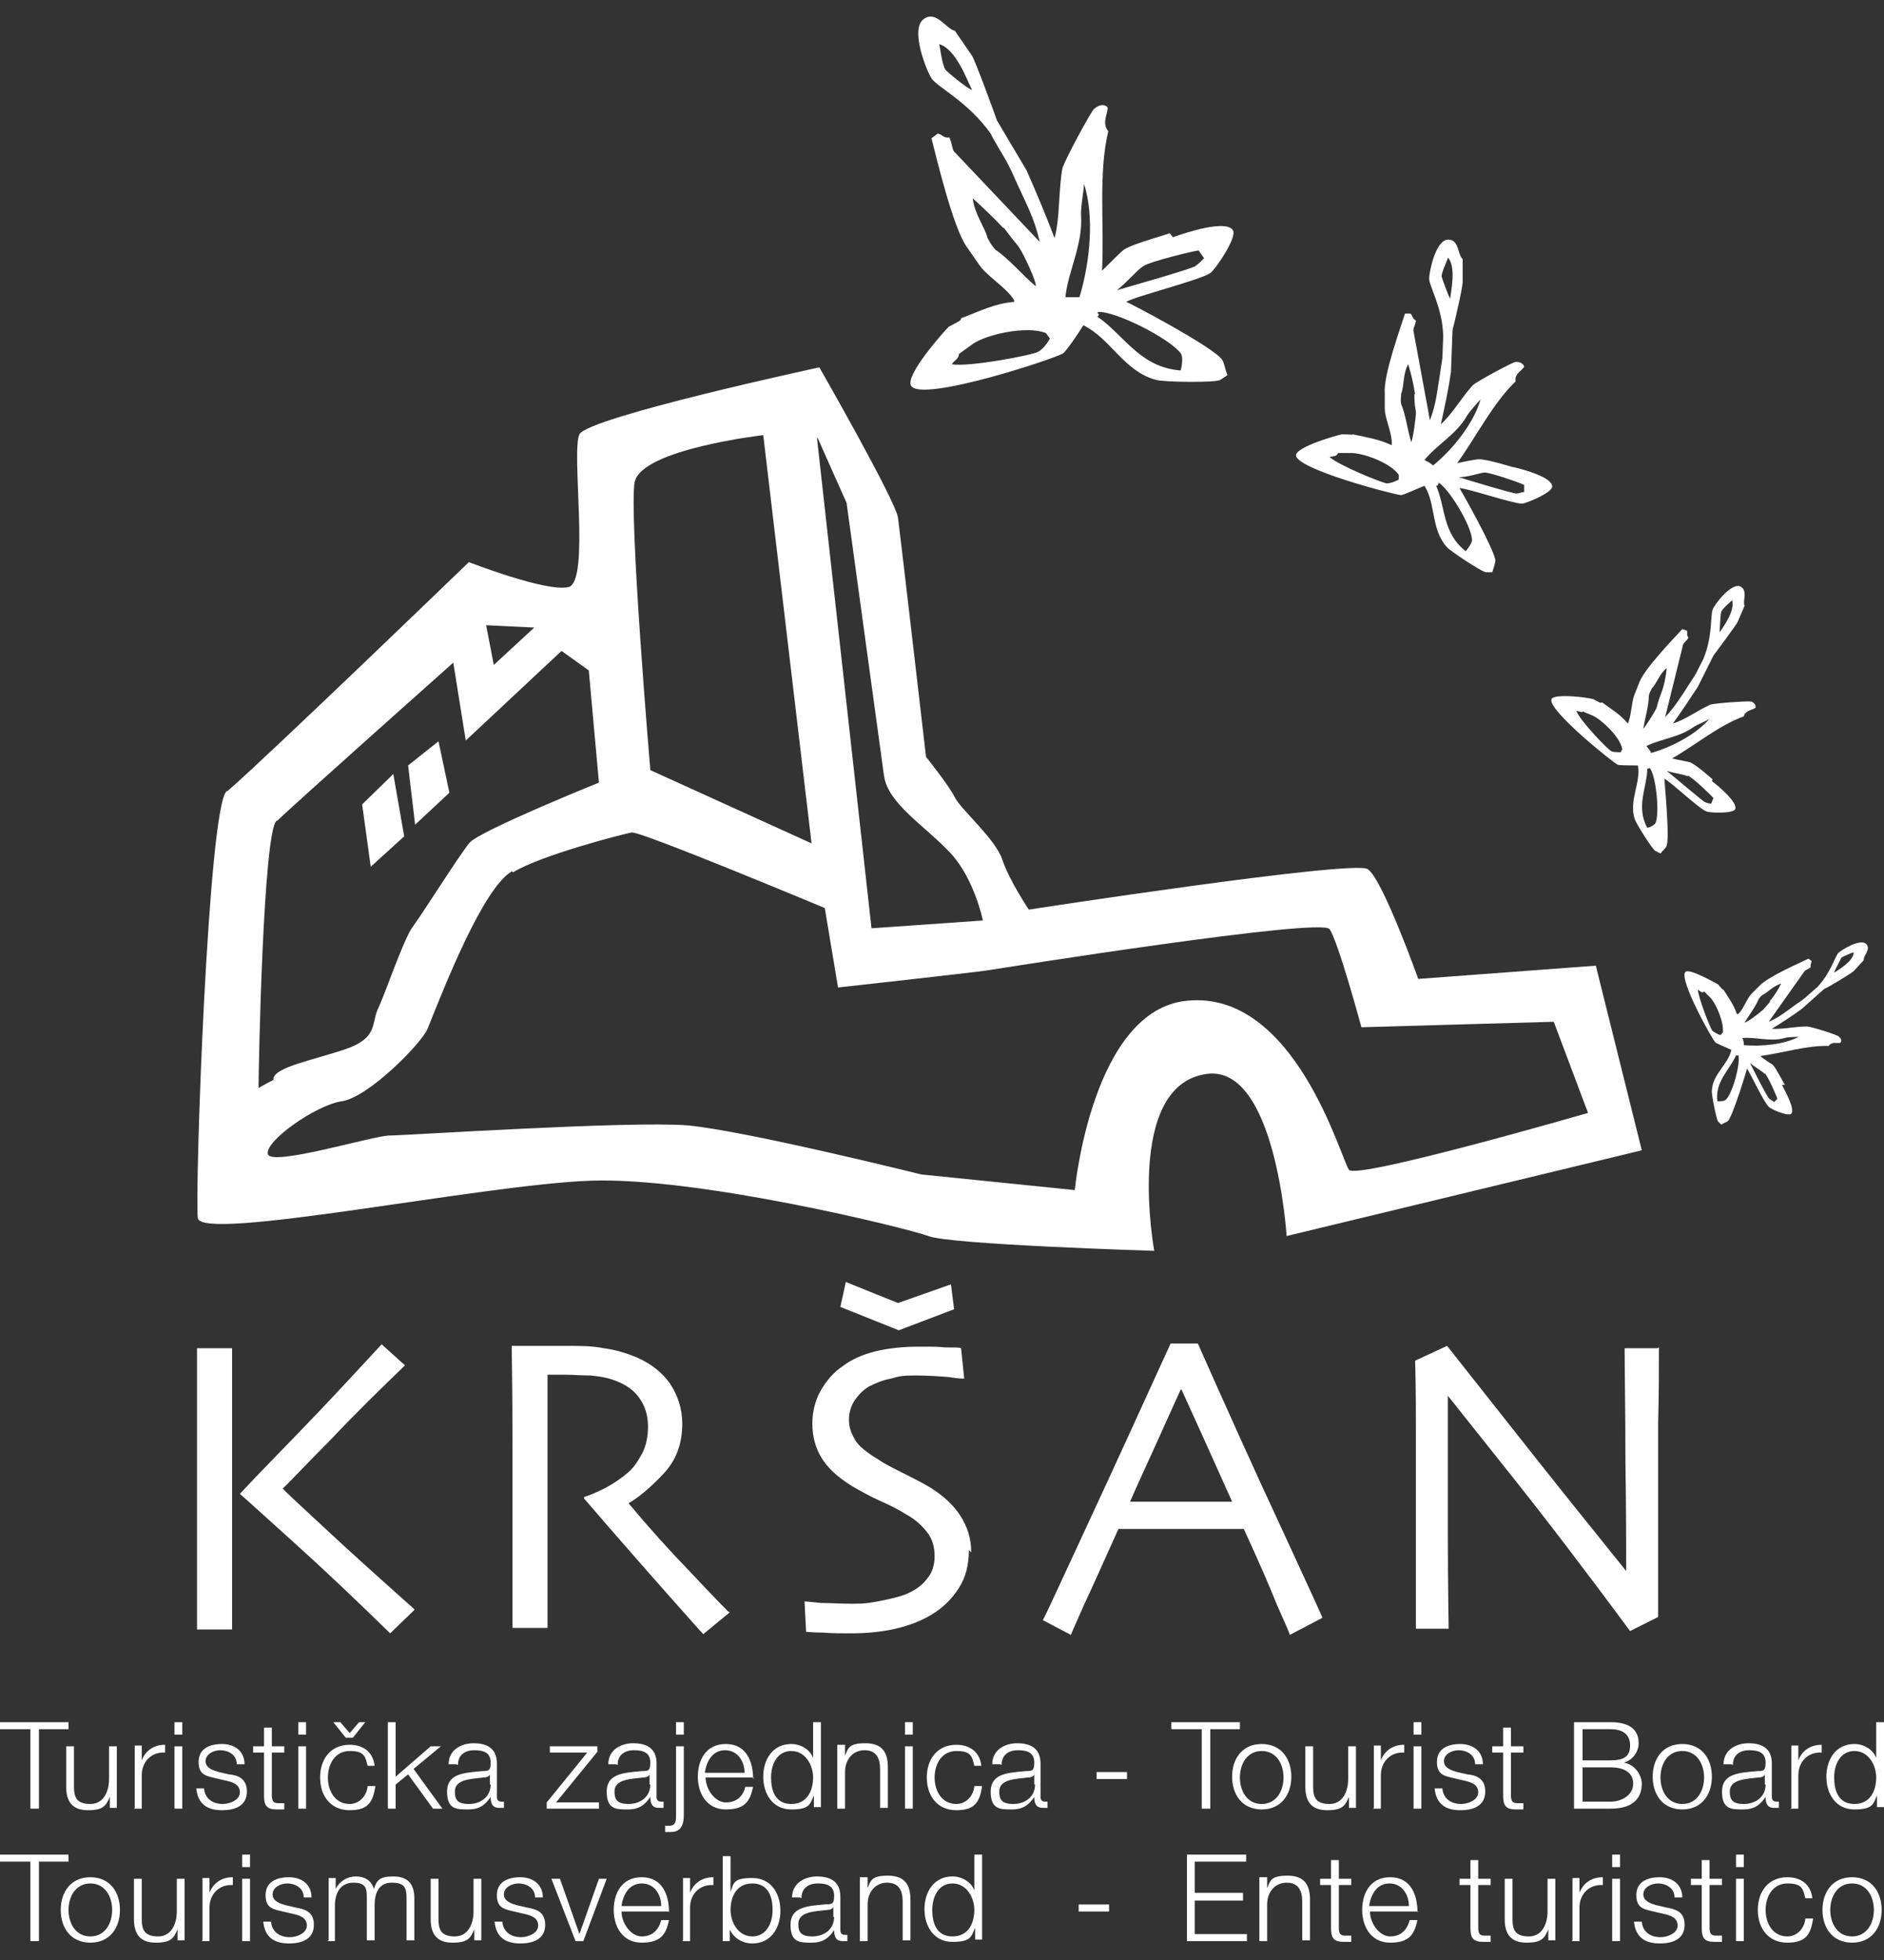 <svg width="75" height="78" viewBox="0 0 75 78" fill="none" xmlns="http://www.w3.org/2000/svg">
<rect x="0" y="0" width="75" height="78" fill="#333333" stroke="none"/>
<path fill-rule="evenodd" clip-rule="evenodd" d="M16.494 64.071L15.533 65.001C14.2 63.699 12.929 62.49 11.689 61.374C10.448 60.257 9.735 59.606 9.549 59.451C9.89 59.079 10.635 58.304 11.782 57.126C12.929 55.948 14.045 54.739 15.192 53.498L16.122 54.336C15.161 55.266 14.169 56.227 13.177 57.281C12.154 58.304 11.534 58.986 11.255 59.234C11.379 59.389 11.937 59.885 12.898 60.785C13.859 61.684 15.068 62.769 16.494 64.04M9.239 64.846H7.844C7.844 64.505 7.844 63.761 7.844 62.645C7.844 61.498 7.844 60.133 7.844 58.521C7.844 56.909 7.844 57.126 7.844 56.258C7.844 55.39 7.844 54.522 7.844 53.653H9.239C9.239 54.522 9.239 55.483 9.239 56.537C9.239 57.622 9.239 58.552 9.239 59.327C9.239 60.94 9.239 62.18 9.239 63.048C9.239 63.916 9.239 64.536 9.239 64.846Z" fill="white"/>
<path d="M29.051 64.164L27.997 65.032C27.873 64.908 27.439 64.412 26.695 63.575C25.951 62.738 24.804 61.436 23.253 59.637V59.575C23.47 59.513 23.75 59.389 24.122 59.203C24.463 59.017 24.773 58.8 25.021 58.583C25.238 58.397 25.393 58.149 25.548 57.87C25.703 57.591 25.796 57.219 25.796 56.754C25.796 56.32 25.672 55.948 25.455 55.638C25.238 55.328 24.928 55.111 24.525 54.956C24.215 54.832 23.873 54.77 23.501 54.739C23.129 54.739 22.819 54.708 22.509 54.708C22.323 54.708 22.168 54.708 22.044 54.708H21.796C21.796 55.762 21.796 56.692 21.796 57.498V59.203C21.796 59.978 21.796 61.002 21.796 62.304C21.796 63.606 21.796 64.443 21.796 64.784H20.401C20.401 64.443 20.401 63.792 20.401 62.831C20.401 61.87 20.401 60.66 20.401 59.234V57.684C20.401 56.94 20.401 55.545 20.37 53.56C20.432 53.56 20.711 53.56 21.207 53.56C21.703 53.56 22.168 53.56 22.602 53.56C23.098 53.56 23.564 53.56 24.029 53.653C24.494 53.715 24.928 53.84 25.362 54.026C25.92 54.273 26.354 54.615 26.664 55.049C26.974 55.514 27.16 56.041 27.16 56.661C27.16 57.467 26.912 58.118 26.416 58.645C25.92 59.172 25.455 59.575 25.021 59.823C25.796 60.754 26.633 61.684 27.532 62.614C28.431 63.575 28.927 64.071 28.989 64.133" fill="white"/>
<path d="M38.57 61.684C38.57 62.273 38.446 62.769 38.167 63.203C37.888 63.637 37.547 63.978 37.081 64.257C36.678 64.505 36.182 64.691 35.655 64.815C35.128 64.939 34.508 65.001 33.857 65.001C33.485 65.001 33.144 65.001 32.741 64.97C32.369 64.97 32.152 64.939 32.09 64.939L32.028 63.73C32.121 63.73 32.338 63.761 32.679 63.792C33.051 63.792 33.454 63.823 33.95 63.823C34.446 63.823 34.632 63.792 35.097 63.699C35.562 63.606 35.934 63.513 36.182 63.389C36.523 63.234 36.771 63.017 36.926 62.8C37.112 62.583 37.206 62.273 37.206 61.932C37.206 61.56 37.112 61.25 36.926 61.002C36.74 60.754 36.461 60.474 36.058 60.257C35.81 60.102 35.469 59.916 35.035 59.73C34.632 59.544 34.229 59.327 33.919 59.141C33.361 58.8 32.958 58.428 32.71 58.025C32.462 57.622 32.338 57.157 32.338 56.661C32.338 56.165 32.462 55.7 32.679 55.328C32.896 54.956 33.175 54.615 33.547 54.367C33.919 54.087 34.353 53.901 34.849 53.778C35.376 53.653 35.934 53.591 36.585 53.591C37.236 53.591 37.267 53.591 37.639 53.622C38.012 53.622 38.198 53.622 38.26 53.653L38.384 54.863C38.322 54.863 38.136 54.863 37.764 54.801C37.392 54.77 36.957 54.739 36.43 54.739C35.903 54.739 35.779 54.77 35.469 54.863C35.128 54.925 34.849 55.049 34.601 55.173C34.384 55.297 34.198 55.483 34.043 55.7C33.888 55.917 33.795 56.196 33.795 56.506C33.795 56.816 33.888 57.033 34.043 57.312C34.198 57.56 34.508 57.808 34.973 58.087C35.19 58.242 35.5 58.397 35.872 58.583C36.244 58.769 36.616 58.955 36.988 59.172C37.547 59.513 37.95 59.885 38.229 60.319C38.508 60.754 38.663 61.218 38.663 61.777" fill="white"/>
<path fill-rule="evenodd" clip-rule="evenodd" d="M49.049 59.761C48.739 59.079 48.429 58.366 48.088 57.622C47.747 56.878 47.406 56.103 47.034 55.297H47.003C46.724 55.917 46.383 56.661 45.98 57.56C45.577 58.459 45.236 59.172 44.988 59.761H49.049ZM52.646 64.381L51.343 65.063C51.343 65.001 51.157 64.598 50.816 63.823C50.506 63.048 50.072 62.056 49.514 60.846H44.523C43.933 62.149 43.499 63.141 43.158 63.854C42.848 64.567 42.662 64.97 42.631 65.063L41.515 64.474C41.67 64.195 42.259 62.893 43.313 60.63C44.367 58.366 45.453 55.979 46.6 53.467H47.685C48.801 55.979 49.886 58.397 50.971 60.722C52.057 63.079 52.615 64.288 52.646 64.381Z" fill="white"/>
<path d="M66.04 53.622C66.04 54.491 66.04 55.514 66.009 56.63C66.009 57.746 66.009 58.583 66.009 59.079C66.009 60.66 66.009 61.932 66.009 62.862C66.009 63.792 66.009 64.288 66.009 64.35L64.892 64.908C63.218 62.645 61.637 60.567 60.18 58.738C58.723 56.909 57.886 55.855 57.638 55.545C57.638 57.033 57.638 58.893 57.638 61.063C57.638 63.234 57.669 64.505 57.669 64.815H56.366C56.366 64.691 56.366 64.195 56.366 63.327C56.366 62.459 56.366 61.281 56.366 59.761C56.366 58.242 56.366 58.335 56.366 57.343C56.366 56.32 56.366 55.266 56.335 54.15L57.606 53.56C57.7 53.684 58.568 54.77 60.18 56.816C61.792 58.862 63.311 60.754 64.737 62.521C64.737 61.653 64.737 60.195 64.707 58.18C64.707 56.134 64.675 54.646 64.675 53.653H65.978" fill="white"/>
<path d="M33.454 52.01L35.779 52.94L37.981 52.103L37.857 51.111L35.748 51.855L33.671 51.018L33.454 52.01Z" fill="white"/>
<path d="M0 74.085H1.209V77.248H1.55V74.085H2.728V73.806H0V74.085Z" fill="white"/>
<path fill-rule="evenodd" clip-rule="evenodd" d="M3.597 74.954C4.186 74.954 4.465 75.481 4.465 76.008C4.465 76.535 4.186 77.062 3.597 77.062C3.007 77.062 2.728 76.535 2.728 76.008C2.728 75.481 3.007 74.954 3.597 74.954ZM3.597 74.706C2.821 74.706 2.418 75.295 2.418 76.008C2.418 76.721 2.821 77.31 3.597 77.31C4.372 77.31 4.775 76.721 4.775 76.008C4.775 75.295 4.372 74.706 3.597 74.706Z" fill="white"/>
<path d="M7.348 74.768H7.038V76.07C7.038 76.566 6.821 77.062 6.294 77.062C5.767 77.062 5.643 76.814 5.643 76.38V74.768H5.333V76.38C5.333 76.969 5.581 77.31 6.201 77.31C6.821 77.31 6.914 77.124 7.069 76.783V77.217H7.348V74.737" fill="white"/>
<path d="M8.03 77.248H8.34V75.915C8.34 75.388 8.712 74.985 9.27 75.016V74.706C8.836 74.706 8.495 74.923 8.34 75.326V74.737H8.061V77.217" fill="white"/>
<path fill-rule="evenodd" clip-rule="evenodd" d="M9.642 74.302H9.952V73.806H9.642V74.302ZM9.642 77.248H9.952V74.767H9.642V77.248Z" fill="white"/>
<path d="M12.402 75.512C12.402 74.985 11.999 74.706 11.503 74.706C11.007 74.706 10.572 74.892 10.572 75.419C10.572 75.946 10.883 75.977 11.255 76.07L11.658 76.163C11.937 76.225 12.216 76.318 12.216 76.628C12.216 76.938 11.813 77.093 11.534 77.093C11.131 77.093 10.821 76.876 10.79 76.473H10.479C10.541 77.093 10.914 77.341 11.503 77.341C12.092 77.341 12.495 77.124 12.495 76.597C12.495 76.07 12.123 75.977 11.782 75.915L11.379 75.822C11.162 75.76 10.852 75.667 10.852 75.388C10.852 75.109 11.162 74.954 11.441 74.954C11.72 74.954 12.092 75.109 12.092 75.512H12.402Z" fill="white"/>
<path d="M13.022 77.248H13.332V75.853C13.332 75.326 13.549 74.923 14.076 74.923C14.603 74.923 14.603 75.202 14.603 75.543V77.217H14.913V75.822C14.913 75.357 15.068 74.923 15.595 74.923C16.122 74.923 16.184 75.14 16.184 75.543V77.217H16.494V75.543C16.494 74.954 16.215 74.675 15.657 74.675C15.099 74.675 15.006 74.83 14.882 75.171C14.789 74.83 14.51 74.675 14.169 74.675C13.828 74.675 13.518 74.861 13.363 75.171V74.737H13.084V77.217" fill="white"/>
<path d="M19.161 74.768H18.851V76.07C18.851 76.566 18.634 77.062 18.107 77.062C17.58 77.062 17.456 76.814 17.456 76.38V74.768H17.145V76.38C17.145 76.969 17.394 77.31 18.014 77.31C18.634 77.31 18.727 77.124 18.882 76.783V77.217H19.161V74.737" fill="white"/>
<path d="M21.61 75.512C21.61 74.985 21.207 74.706 20.711 74.706C20.215 74.706 19.781 74.892 19.781 75.419C19.781 75.946 20.091 75.977 20.463 76.07L20.866 76.163C21.145 76.225 21.424 76.318 21.424 76.628C21.424 76.938 21.021 77.093 20.742 77.093C20.339 77.093 20.029 76.876 19.998 76.473H19.688C19.75 77.093 20.122 77.341 20.711 77.341C21.3 77.341 21.703 77.124 21.703 76.597C21.703 76.07 21.331 75.977 20.99 75.915L20.587 75.822C20.37 75.76 20.06 75.667 20.06 75.388C20.06 75.109 20.37 74.954 20.649 74.954C20.928 74.954 21.3 75.109 21.3 75.512H21.61Z" fill="white"/>
<path d="M22.912 77.248H23.222L24.152 74.768H23.843L23.067 76.969L22.292 74.768H21.951L22.912 77.248Z" fill="white"/>
<path fill-rule="evenodd" clip-rule="evenodd" d="M24.742 75.853C24.804 75.388 25.052 74.954 25.548 74.954C26.044 74.954 26.323 75.388 26.323 75.853H24.711M26.633 76.101C26.633 75.388 26.354 74.706 25.548 74.706C24.742 74.706 24.432 75.357 24.432 76.008C24.432 76.659 24.773 77.31 25.548 77.31C26.323 77.31 26.509 76.969 26.633 76.411H26.323C26.23 76.783 25.982 77.062 25.548 77.062C25.114 77.062 24.742 76.535 24.742 76.07H26.664L26.633 76.101Z" fill="white"/>
<path d="M27.16 77.248H27.47V75.915C27.47 75.388 27.842 74.985 28.4 75.016V74.706C27.966 74.706 27.625 74.923 27.47 75.326V74.737H27.191V77.217" fill="white"/>
<path fill-rule="evenodd" clip-rule="evenodd" d="M28.772 77.248H29.051V76.783C29.206 77.124 29.547 77.341 29.95 77.341C30.695 77.341 31.067 76.721 31.067 76.039C31.067 75.357 30.695 74.737 29.95 74.737C29.206 74.737 29.206 74.923 29.082 75.295V73.868H28.772V77.31M30.756 76.008C30.756 76.535 30.509 77.062 29.95 77.062C29.392 77.062 29.082 76.504 29.082 76.008C29.082 75.512 29.299 74.954 29.95 74.954C30.602 74.954 30.756 75.512 30.756 76.008Z" fill="white"/>
<path fill-rule="evenodd" clip-rule="evenodd" d="M31.904 75.543C31.904 75.14 32.183 74.954 32.555 74.954C32.927 74.954 33.206 75.047 33.206 75.45C33.206 75.853 33.051 75.76 32.803 75.791C32.152 75.853 31.47 75.884 31.47 76.597C31.47 77.31 31.842 77.31 32.307 77.31C32.772 77.31 32.989 77.124 33.206 76.814C33.206 77.062 33.268 77.248 33.547 77.248C33.826 77.248 33.671 77.248 33.733 77.248V77C33.733 77 33.671 77 33.64 77C33.516 77 33.454 76.938 33.454 76.814V75.481C33.454 74.83 32.989 74.675 32.524 74.675C32.059 74.675 31.532 74.923 31.532 75.512H31.842M33.206 76.287C33.206 76.783 32.803 77.062 32.338 77.062C31.873 77.062 31.78 76.876 31.78 76.566C31.78 76.07 32.431 76.07 32.927 76.008C33.02 76.008 33.144 75.977 33.175 75.884V76.287H33.206Z" fill="white"/>
<path d="M34.229 77.248H34.539V75.791C34.539 75.295 34.849 74.923 35.314 74.923C35.779 74.923 35.934 75.233 35.934 75.667V77.217H36.244V75.605C36.244 75.016 36.027 74.644 35.345 74.644C34.663 74.644 34.663 74.861 34.539 75.14V74.706H34.229V77.186" fill="white"/>
<path fill-rule="evenodd" clip-rule="evenodd" d="M39.097 73.806H38.787V75.233C38.663 74.891 38.291 74.674 37.919 74.674C37.175 74.674 36.802 75.295 36.802 75.977C36.802 76.659 37.175 77.279 37.919 77.279C38.663 77.279 38.663 77.062 38.818 76.721V77.186H39.097V73.744M37.112 76.008C37.112 75.481 37.361 74.954 37.919 74.954C38.477 74.954 38.787 75.512 38.787 76.008C38.787 76.504 38.57 77.062 37.919 77.062C37.267 77.062 37.112 76.504 37.112 76.008Z" fill="white"/>
<path d="M44.151 75.791H42.941V76.07H44.151V75.791Z" fill="white"/>
<path d="M47.251 77.248H49.638V76.969H47.561V75.636H49.483V75.326H47.561V74.085H49.607V73.806H47.251V77.248Z" fill="white"/>
<path d="M50.134 77.248H50.444V75.791C50.444 75.295 50.754 74.923 51.219 74.923C51.685 74.923 51.84 75.233 51.84 75.667V77.217H52.15V75.605C52.15 75.016 51.933 74.644 51.251 74.644C50.568 74.644 50.568 74.861 50.444 75.14V74.706H50.134V77.186" fill="white"/>
<path d="M53.297 74.023H52.987V74.767H52.553V75.016H52.987V76.721C52.987 77.155 53.111 77.279 53.514 77.279C53.917 77.279 53.7 77.279 53.793 77.279V77.031C53.7 77.031 53.607 77.031 53.545 77.031C53.328 77.031 53.297 76.907 53.297 76.69V75.016H53.793V74.767H53.297V74.023Z" fill="white"/>
<path fill-rule="evenodd" clip-rule="evenodd" d="M54.506 75.853C54.568 75.388 54.816 74.954 55.312 74.954C55.808 74.954 56.087 75.388 56.087 75.853H54.475M56.428 76.101C56.428 75.388 56.149 74.706 55.343 74.706C54.537 74.706 54.227 75.357 54.227 76.008C54.227 76.659 54.568 77.31 55.343 77.31C56.118 77.31 56.304 76.969 56.428 76.411H56.118C56.025 76.783 55.777 77.062 55.343 77.062C54.909 77.062 54.537 76.535 54.537 76.07H56.459L56.428 76.101Z" fill="white"/>
<path d="M58.847 74.023H58.537V74.767H58.102V75.016H58.537V76.721C58.537 77.155 58.661 77.279 59.064 77.279C59.467 77.279 59.25 77.279 59.343 77.279V77.031C59.25 77.031 59.157 77.031 59.095 77.031C58.878 77.031 58.847 76.907 58.847 76.69V75.016H59.343V74.767H58.847V74.023Z" fill="white"/>
<path d="M61.916 74.768H61.606V76.07C61.606 76.566 61.389 77.062 60.862 77.062C60.335 77.062 60.211 76.814 60.211 76.38V74.768H59.901V76.38C59.901 76.969 60.149 77.31 60.769 77.31C61.389 77.31 61.482 77.124 61.637 76.783V77.217H61.916V74.737" fill="white"/>
<path d="M62.567 77.248H62.877V75.915C62.877 75.388 63.249 74.985 63.807 75.016V74.706C63.373 74.706 63.032 74.923 62.877 75.326V74.737H62.598V77.217" fill="white"/>
<path fill-rule="evenodd" clip-rule="evenodd" d="M64.179 74.302H64.49V73.806H64.179V74.302ZM64.179 77.248H64.49V74.767H64.179V77.248Z" fill="white"/>
<path d="M66.97 75.512C66.97 74.985 66.567 74.706 66.071 74.706C65.575 74.706 65.141 74.892 65.141 75.419C65.141 75.946 65.451 75.977 65.823 76.07L66.226 76.163C66.505 76.225 66.784 76.318 66.784 76.628C66.784 76.938 66.381 77.093 66.102 77.093C65.699 77.093 65.389 76.876 65.358 76.473H65.047C65.109 77.093 65.482 77.341 66.071 77.341C66.66 77.341 67.063 77.124 67.063 76.597C67.063 76.07 66.691 75.977 66.35 75.915L65.947 75.822C65.73 75.76 65.42 75.667 65.42 75.388C65.42 75.109 65.73 74.954 66.009 74.954C66.288 74.954 66.66 75.109 66.66 75.512H66.97Z" fill="white"/>
<path d="M68.055 74.023H67.745V74.767H67.311V75.016H67.745V76.721C67.745 77.155 67.869 77.279 68.272 77.279C68.675 77.279 68.458 77.279 68.551 77.279V77.031C68.458 77.031 68.365 77.031 68.303 77.031C68.086 77.031 68.055 76.907 68.055 76.69V75.016H68.551V74.767H68.055V74.023Z" fill="white"/>
<path fill-rule="evenodd" clip-rule="evenodd" d="M69.109 74.302H69.419V73.806H69.109V74.302ZM69.109 77.248H69.419V74.767H69.109V77.248Z" fill="white"/>
<path d="M72.148 75.543C72.086 74.985 71.683 74.706 71.155 74.706C70.38 74.706 69.977 75.295 69.977 76.008C69.977 76.721 70.38 77.31 71.155 77.31C71.93 77.31 72.086 76.938 72.179 76.349H71.868C71.838 76.752 71.528 77.062 71.155 77.062C70.566 77.062 70.287 76.535 70.287 76.008C70.287 75.481 70.566 74.954 71.155 74.954C71.745 74.954 71.775 75.171 71.868 75.543H72.179" fill="white"/>
<path fill-rule="evenodd" clip-rule="evenodd" d="M73.729 74.954C74.318 74.954 74.597 75.481 74.597 76.008C74.597 76.535 74.318 77.062 73.729 77.062C73.14 77.062 72.861 76.535 72.861 76.008C72.861 75.481 73.14 74.954 73.729 74.954ZM73.729 74.706C72.954 74.706 72.551 75.295 72.551 76.008C72.551 76.721 72.954 77.31 73.729 77.31C74.504 77.31 74.907 76.721 74.907 76.008C74.907 75.295 74.504 74.706 73.729 74.706Z" fill="white"/>
<path d="M0 68.815H1.209V71.977H1.55V68.815H2.728V68.536H0V68.815Z" fill="white"/>
<path d="M4.651 69.497H4.341V70.799C4.341 71.295 4.124 71.791 3.597 71.791C3.069 71.791 2.945 71.543 2.945 71.109V69.497H2.635V71.109C2.635 71.698 2.883 72.039 3.504 72.039C4.124 72.039 4.217 71.853 4.372 71.512V71.946H4.651V69.466" fill="white"/>
<path d="M5.333 71.977H5.643V70.644C5.643 70.117 6.015 69.714 6.573 69.745V69.435C6.139 69.435 5.798 69.652 5.643 70.055V69.466H5.364V71.946" fill="white"/>
<path fill-rule="evenodd" clip-rule="evenodd" d="M6.945 69.032H7.255V68.536H6.945V69.032ZM6.945 71.977H7.255V69.497H6.945V71.977Z" fill="white"/>
<path d="M9.735 70.21C9.735 69.683 9.332 69.404 8.836 69.404C8.34 69.404 7.906 69.59 7.906 70.117C7.906 70.644 8.216 70.675 8.588 70.768L8.991 70.861C9.27 70.923 9.549 71.016 9.549 71.326C9.549 71.636 9.146 71.791 8.867 71.791C8.464 71.791 8.154 71.574 8.123 71.171H7.813C7.875 71.791 8.247 72.039 8.836 72.039C9.425 72.039 9.828 71.822 9.828 71.295C9.828 70.768 9.456 70.644 9.115 70.613L8.712 70.52C8.495 70.458 8.185 70.365 8.185 70.086C8.185 69.807 8.495 69.652 8.774 69.652C9.053 69.652 9.425 69.807 9.425 70.21H9.735Z" fill="white"/>
<path d="M10.821 68.753H10.511V69.497H10.076V69.745H10.511V71.45C10.511 71.884 10.635 72.008 11.038 72.008C11.441 72.008 11.224 72.008 11.317 72.008V71.76C11.224 71.76 11.131 71.76 11.069 71.76C10.852 71.76 10.821 71.636 10.821 71.419V69.745H11.317V69.497H10.821V68.753Z" fill="white"/>
<path fill-rule="evenodd" clip-rule="evenodd" d="M11.875 69.032H12.185V68.536H11.875V69.032ZM11.875 71.977H12.185V69.497H11.875V71.977Z" fill="white"/>
<path fill-rule="evenodd" clip-rule="evenodd" d="M13.735 69.156H14.045L14.541 68.536H14.293L13.921 68.97L13.549 68.536H13.27L13.766 69.156M14.913 70.272C14.851 69.714 14.448 69.435 13.921 69.435C13.146 69.435 12.743 70.024 12.743 70.737C12.743 71.45 13.146 72.039 13.921 72.039C14.696 72.039 14.851 71.667 14.944 71.078H14.634C14.603 71.481 14.293 71.791 13.921 71.791C13.332 71.791 13.053 71.264 13.053 70.737C13.053 70.21 13.332 69.683 13.921 69.683C14.51 69.683 14.541 69.9 14.634 70.272H14.944H14.913Z" fill="white"/>
<path d="M15.44 71.977H15.75V71.016L16.246 70.613L17.238 71.977H17.611L16.463 70.396L17.549 69.497H17.145L15.75 70.706V68.536H15.44V71.977Z" fill="white"/>
<path fill-rule="evenodd" clip-rule="evenodd" d="M18.231 70.241C18.231 69.838 18.51 69.652 18.882 69.652C19.254 69.652 19.533 69.745 19.533 70.148C19.533 70.551 19.378 70.458 19.13 70.489C18.479 70.551 17.797 70.582 17.797 71.295C17.797 72.008 18.169 72.008 18.634 72.008C19.099 72.008 19.316 71.822 19.533 71.512C19.533 71.76 19.595 71.946 19.874 71.946C20.153 71.946 19.998 71.946 20.06 71.946V71.698C20.06 71.698 19.998 71.698 19.967 71.698C19.843 71.698 19.781 71.636 19.781 71.512V70.179C19.781 69.528 19.316 69.373 18.851 69.373C18.386 69.373 17.859 69.621 17.859 70.21H18.169M19.533 71.016C19.533 71.512 19.13 71.791 18.665 71.791C18.2 71.791 18.107 71.605 18.107 71.295C18.107 70.799 18.758 70.799 19.254 70.737C19.347 70.737 19.471 70.706 19.502 70.613V71.016H19.533Z" fill="white"/>
<path d="M23.78 69.714V69.497H21.889V69.745H23.377L21.765 71.729V71.977H23.843V71.729H22.137L23.78 69.714Z" fill="white"/>
<path fill-rule="evenodd" clip-rule="evenodd" d="M24.587 70.241C24.587 69.838 24.866 69.652 25.238 69.652C25.61 69.652 25.889 69.745 25.889 70.148C25.889 70.551 25.734 70.458 25.486 70.489C24.835 70.551 24.152 70.582 24.152 71.295C24.152 72.008 24.525 72.008 24.99 72.008C25.455 72.008 25.672 71.822 25.889 71.512C25.889 71.76 25.951 71.946 26.23 71.946C26.509 71.946 26.354 71.946 26.416 71.946V71.698C26.416 71.698 26.354 71.698 26.323 71.698C26.199 71.698 26.137 71.636 26.137 71.512V70.179C26.137 69.528 25.672 69.373 25.207 69.373C24.742 69.373 24.215 69.621 24.215 70.21H24.525M25.889 71.016C25.889 71.512 25.486 71.791 25.021 71.791C24.556 71.791 24.463 71.605 24.463 71.295C24.463 70.799 25.114 70.799 25.61 70.737C25.703 70.737 25.827 70.706 25.858 70.613V71.016H25.889Z" fill="white"/>
<path fill-rule="evenodd" clip-rule="evenodd" d="M26.912 69.032H27.222V68.536H26.912V69.032ZM26.912 72.287C26.912 72.504 26.881 72.659 26.633 72.659C26.571 72.659 26.509 72.659 26.478 72.659V72.907C26.54 72.907 26.602 72.907 26.695 72.907C27.129 72.907 27.222 72.597 27.222 72.225V69.497H26.912V72.287Z" fill="white"/>
<path fill-rule="evenodd" clip-rule="evenodd" d="M28.059 70.551C28.121 70.086 28.369 69.652 28.865 69.652C29.361 69.652 29.64 70.086 29.64 70.551H28.028M29.981 70.799C29.981 70.086 29.702 69.404 28.896 69.404C28.09 69.404 27.78 70.055 27.78 70.706C27.78 71.357 28.121 72.008 28.896 72.008C29.671 72.008 29.857 71.667 29.981 71.109H29.671C29.578 71.481 29.33 71.729 28.896 71.729C28.462 71.729 28.09 71.202 28.09 70.737H30.012L29.981 70.799Z" fill="white"/>
<path fill-rule="evenodd" clip-rule="evenodd" d="M32.679 68.536H32.369V69.962C32.245 69.621 31.873 69.404 31.501 69.404C30.756 69.404 30.384 70.024 30.384 70.706C30.384 71.388 30.756 72.008 31.501 72.008C32.245 72.008 32.245 71.791 32.4 71.45V71.915H32.679V68.474M30.695 70.737C30.695 70.21 30.942 69.683 31.501 69.683C32.059 69.683 32.369 70.241 32.369 70.737C32.369 71.233 32.152 71.791 31.501 71.791C30.849 71.791 30.695 71.233 30.695 70.737Z" fill="white"/>
<path d="M33.33 71.977H33.64V70.52C33.64 70.024 33.95 69.652 34.415 69.652C34.88 69.652 35.035 69.962 35.035 70.396V71.946H35.345V70.334C35.345 69.745 35.128 69.373 34.446 69.373C33.764 69.373 33.764 69.59 33.64 69.869V69.435H33.33V71.915" fill="white"/>
<path fill-rule="evenodd" clip-rule="evenodd" d="M36.027 69.032H36.337V68.536H36.027V69.032ZM36.027 71.977H36.337V69.497H36.027V71.977Z" fill="white"/>
<path d="M39.066 70.272C39.004 69.714 38.601 69.435 38.074 69.435C37.298 69.435 36.895 70.024 36.895 70.737C36.895 71.45 37.298 72.039 38.074 72.039C38.849 72.039 39.004 71.667 39.097 71.078H38.787C38.756 71.481 38.446 71.791 38.074 71.791C37.484 71.791 37.206 71.264 37.206 70.737C37.206 70.21 37.484 69.683 38.074 69.683C38.663 69.683 38.694 69.9 38.787 70.272H39.097" fill="white"/>
<path fill-rule="evenodd" clip-rule="evenodd" d="M39.872 70.241C39.872 69.838 40.151 69.652 40.523 69.652C40.895 69.652 41.174 69.745 41.174 70.148C41.174 70.551 41.019 70.458 40.771 70.489C40.12 70.551 39.438 70.582 39.438 71.295C39.438 72.008 39.81 72.008 40.275 72.008C40.74 72.008 40.957 71.822 41.174 71.512C41.174 71.76 41.236 71.946 41.515 71.946C41.794 71.946 41.639 71.946 41.701 71.946V71.698C41.701 71.698 41.639 71.698 41.608 71.698C41.484 71.698 41.422 71.636 41.422 71.512V70.179C41.422 69.528 40.957 69.373 40.492 69.373C40.027 69.373 39.5 69.621 39.5 70.21H39.81M41.205 71.016C41.205 71.512 40.802 71.791 40.337 71.791C39.872 71.791 39.779 71.605 39.779 71.295C39.779 70.799 40.43 70.799 40.926 70.737C41.019 70.737 41.143 70.706 41.174 70.613V71.016H41.205Z" fill="white"/>
<path d="M44.864 70.52H43.654V70.799H44.864V70.52Z" fill="white"/>
<path d="M46.631 68.815H47.84V71.977H48.181V68.815H49.359V68.536H46.631V68.815Z" fill="white"/>
<path fill-rule="evenodd" clip-rule="evenodd" d="M50.227 69.683C50.816 69.683 51.096 70.21 51.096 70.737C51.096 71.264 50.816 71.791 50.227 71.791C49.638 71.791 49.359 71.264 49.359 70.737C49.359 70.21 49.638 69.683 50.227 69.683ZM50.227 69.404C49.452 69.404 49.049 69.993 49.049 70.706C49.049 71.419 49.452 72.008 50.227 72.008C51.002 72.008 51.406 71.419 51.406 70.706C51.406 69.993 51.002 69.404 50.227 69.404Z" fill="white"/>
<path d="M53.979 69.497H53.669V70.799C53.669 71.295 53.452 71.791 52.925 71.791C52.398 71.791 52.274 71.543 52.274 71.109V69.497H51.964V71.109C51.964 71.698 52.212 72.039 52.832 72.039C53.452 72.039 53.545 71.853 53.7 71.512V71.946H53.979V69.466" fill="white"/>
<path d="M54.661 71.977H54.971V70.644C54.971 70.117 55.343 69.714 55.901 69.745V69.435C55.467 69.435 55.126 69.652 54.971 70.055V69.466H54.692V71.946" fill="white"/>
<path fill-rule="evenodd" clip-rule="evenodd" d="M56.273 69.032H56.583V68.536H56.273V69.032ZM56.273 71.977H56.583V69.497H56.273V71.977Z" fill="white"/>
<path d="M59.033 70.21C59.033 69.683 58.63 69.404 58.133 69.404C57.637 69.404 57.203 69.59 57.203 70.117C57.203 70.644 57.513 70.675 57.886 70.768L58.288 70.861C58.568 70.923 58.847 71.016 58.847 71.326C58.847 71.636 58.444 71.791 58.164 71.791C57.761 71.791 57.451 71.574 57.42 71.171H57.11C57.172 71.791 57.544 72.039 58.133 72.039C58.723 72.039 59.126 71.822 59.126 71.295C59.126 70.768 58.754 70.644 58.413 70.613L58.01 70.52C57.792 70.458 57.482 70.365 57.482 70.086C57.482 69.807 57.792 69.652 58.072 69.652C58.351 69.652 58.723 69.807 58.723 70.21H59.033Z" fill="white"/>
<path d="M60.149 68.753H59.839V69.497H59.405V69.745H59.839V71.45C59.839 71.884 59.963 72.008 60.366 72.008C60.769 72.008 60.552 72.008 60.645 72.008V71.76C60.552 71.76 60.459 71.76 60.397 71.76C60.18 71.76 60.149 71.636 60.149 71.419V69.745H60.645V69.497H60.149V68.753Z" fill="white"/>
<path fill-rule="evenodd" clip-rule="evenodd" d="M63.001 68.815H64.117C64.614 68.815 64.892 69.032 64.892 69.466C64.892 69.9 64.644 70.055 64.117 70.055H63.001V68.815ZM62.66 71.977H64.117C65.234 71.977 65.358 71.326 65.358 70.985C65.358 70.644 65.079 70.21 64.644 70.148C64.986 70.055 65.234 69.714 65.234 69.373C65.234 68.722 64.707 68.536 64.117 68.536H62.66V71.977ZM63.001 70.334H64.117C64.675 70.334 65.016 70.551 65.016 70.985C65.016 71.419 64.582 71.698 64.117 71.698H63.001V70.334Z" fill="white"/>
<path fill-rule="evenodd" clip-rule="evenodd" d="M66.97 69.683C67.559 69.683 67.838 70.21 67.838 70.737C67.838 71.264 67.559 71.791 66.97 71.791C66.381 71.791 66.102 71.264 66.102 70.737C66.102 70.21 66.381 69.683 66.97 69.683ZM66.97 69.404C66.195 69.404 65.792 69.993 65.792 70.706C65.792 71.419 66.195 72.008 66.97 72.008C67.745 72.008 68.148 71.419 68.148 70.706C68.148 69.993 67.745 69.404 66.97 69.404Z" fill="white"/>
<path fill-rule="evenodd" clip-rule="evenodd" d="M68.985 70.241C68.985 69.838 69.264 69.652 69.636 69.652C70.008 69.652 70.287 69.745 70.287 70.148C70.287 70.551 70.132 70.458 69.884 70.489C69.233 70.551 68.551 70.582 68.551 71.295C68.551 72.008 68.923 72.008 69.388 72.008C69.853 72.008 70.07 71.822 70.287 71.512C70.287 71.76 70.349 71.946 70.628 71.946C70.907 71.946 70.752 71.946 70.814 71.946V71.698C70.814 71.698 70.752 71.698 70.721 71.698C70.597 71.698 70.535 71.636 70.535 71.512V70.179C70.535 69.528 70.07 69.373 69.605 69.373C69.14 69.373 68.613 69.621 68.613 70.21H68.923M70.287 71.016C70.287 71.512 69.884 71.791 69.419 71.791C68.954 71.791 68.861 71.605 68.861 71.295C68.861 70.799 69.512 70.799 70.008 70.737C70.101 70.737 70.225 70.706 70.256 70.613V71.016H70.287Z" fill="white"/>
<path d="M71.279 71.977H71.59V70.644C71.59 70.117 71.962 69.714 72.52 69.745V69.435C72.086 69.435 71.745 69.652 71.59 70.055V69.466H71.311V71.946" fill="white"/>
<path fill-rule="evenodd" clip-rule="evenodd" d="M75 68.536H74.69V69.962C74.566 69.621 74.194 69.404 73.822 69.404C73.078 69.404 72.706 70.024 72.706 70.706C72.706 71.388 73.078 72.008 73.822 72.008C74.566 72.008 74.566 71.791 74.721 71.45V71.915H75V68.474M73.016 70.737C73.016 70.21 73.264 69.683 73.822 69.683C74.38 69.683 74.69 70.241 74.69 70.737C74.69 71.233 74.473 71.791 73.822 71.791C73.171 71.791 73.016 71.233 73.016 70.737Z" fill="white"/>
<path fill-rule="evenodd" clip-rule="evenodd" d="M43.716 12.417C44.337 12.355 46.538 13.441 47.003 14.061C47.096 14.185 47.065 14.495 47.003 14.743C45.36 14.619 44.74 13.316 43.685 12.603C43.778 12.51 43.747 12.51 43.685 12.448M45.515 10.588C45.794 10.402 47.592 9.968 47.716 9.968L47.933 10.278C47.84 10.371 47.716 10.495 47.592 10.588C47.406 10.712 44.988 11.394 44.461 11.549C44.864 11.239 45.236 10.774 45.515 10.588ZM38.167 14.092L38.725 13.689C39.252 13.316 40.864 12.944 41.639 13.255L41.794 13.472C41.67 13.72 41.453 13.937 41.329 13.999C41.143 14.123 38.57 14.619 37.888 14.495C37.981 14.34 38.198 14.278 38.167 14.061V14.092ZM43.158 7.333C43.561 8.573 43.406 10.402 42.972 11.828C42.786 11.828 42.6 11.828 42.414 11.828C42.507 10.805 43.127 9.72 43.034 8.542C43.034 8.139 43.127 7.705 43.158 7.302V7.333ZM39.965 9.069C40.399 9.658 40.523 9.751 40.585 9.875C40.74 10.092 41.267 11.208 41.236 11.394C40.678 10.929 40.182 10.309 39.624 9.937C39.438 9.72 39.438 9.689 39.314 9.472C39.221 9.069 38.787 8.511 38.725 7.891C39.128 8.263 39.562 8.666 39.934 9.069H39.965ZM37.361 1.752C38.043 1.907 38.508 3.209 38.694 3.581C38.539 3.55 37.67 2.837 37.639 2.775C37.516 2.62 37.422 1.907 37.392 1.752H37.361ZM46.693 9.441C47.22 9.255 48.801 8.728 49.08 9.162C49.266 9.441 48.367 10.743 48.181 10.867C47.778 11.146 45.174 11.797 44.833 12.014C44.957 12.045 48.305 13.813 48.646 14.309C48.739 14.433 48.77 14.712 48.863 14.929L48.584 15.115C48.429 15.239 46.259 15.208 46.011 15.115C44.74 14.774 44.212 13.472 43.127 12.944C42.879 13.348 42.445 13.968 42.321 14.061C42.073 14.247 36.74 16.014 36.275 15.363C35.996 14.96 37.578 13.193 37.764 13.007C38.229 12.758 38.26 12.758 38.26 12.665C39.004 12.386 39.593 12.076 40.368 12.014C40.368 11.952 40.399 12.014 40.337 11.89C39.996 11.394 39.252 10.96 38.973 10.526L38.477 9.813C37.919 9.007 37.267 6.216 37.081 5.503L37.33 5.317C37.516 5.348 37.547 5.503 37.794 5.472C37.919 5.751 37.888 5.906 37.981 6.03L41.391 9.627C41.174 8.666 40.864 8.139 40.43 7.178C40.43 7.178 40.306 6.868 40.058 6.402C39.469 5.41 39.5 5.441 39.438 5.317C38.539 4.046 37.298 3.457 37.081 3.116C36.895 2.837 36.213 1.163 36.771 0.76C37.267 0.388 37.67 1.163 38.012 1.225L38.694 2.217C38.818 2.403 39.593 4.511 39.686 4.79L40.864 6.775C41.236 7.612 41.639 8.573 41.98 9.472C42.197 8.697 42.135 7.581 42.29 6.713C42.352 6.433 43.437 4.418 43.561 4.325C43.654 4.263 43.871 4.077 44.089 4.263C44.12 4.511 43.84 4.883 44.12 5.224C43.716 6.899 43.964 8.914 43.871 10.774C44.151 10.495 44.615 10.03 44.74 9.937C45.112 9.689 46.538 9.317 46.538 9.286C46.538 9.286 46.538 9.286 46.569 9.286L46.693 9.441Z" fill="white"/>
<path fill-rule="evenodd" clip-rule="evenodd" d="M57.265 19.207C57.669 19.424 58.599 20.944 58.599 21.502C58.599 21.595 58.475 21.781 58.351 21.936C57.42 21.223 57.544 20.169 57.172 19.331C57.265 19.331 57.234 19.3 57.265 19.238M59.095 18.804C59.343 18.804 60.583 19.238 60.676 19.3V19.579C60.583 19.579 60.459 19.641 60.366 19.641C60.211 19.641 58.475 19.114 58.072 18.99C58.444 18.99 58.847 18.835 59.095 18.804ZM53.235 18.029H53.731C54.196 17.998 55.343 18.401 55.684 18.897V19.083C55.529 19.176 55.312 19.238 55.219 19.238C55.064 19.238 53.297 18.525 52.925 18.184C53.049 18.153 53.204 18.184 53.266 18.029H53.235ZM58.94 15.89C58.692 16.789 57.886 17.843 57.048 18.525C56.955 18.432 56.831 18.37 56.707 18.308C57.172 17.719 57.978 17.285 58.382 16.572C58.537 16.324 58.754 16.107 58.94 15.89ZM56.304 15.673C56.304 16.2 56.366 16.293 56.366 16.417C56.366 16.634 56.242 17.502 56.18 17.595C56.025 17.099 55.963 16.51 55.777 16.076C55.746 15.89 55.777 15.859 55.777 15.673C55.901 15.394 55.839 14.898 56.056 14.495C56.18 14.867 56.273 15.301 56.335 15.704L56.304 15.673ZM57.638 10.247C57.978 10.619 57.761 11.58 57.73 11.89C57.669 11.797 57.389 11.053 57.389 10.991C57.389 10.836 57.606 10.371 57.638 10.278V10.247ZM60.242 18.587C60.645 18.68 61.792 18.99 61.792 19.362C61.792 19.61 60.738 20.044 60.583 20.044C60.242 20.044 58.382 19.424 58.102 19.424C58.164 19.517 59.498 21.874 59.529 22.308C59.529 22.401 59.467 22.587 59.405 22.773H59.157C59.002 22.773 57.7 21.905 57.606 21.781C56.955 21.068 57.172 20.076 56.707 19.331C56.397 19.455 55.87 19.703 55.777 19.703C55.56 19.703 51.623 18.68 51.592 18.122C51.592 17.781 53.235 17.316 53.421 17.285C53.793 17.285 53.824 17.316 53.855 17.285C54.413 17.409 54.878 17.471 55.405 17.719C55.405 17.688 55.405 17.719 55.405 17.626C55.405 17.192 55.126 16.634 55.126 16.262V15.642C55.064 14.929 55.777 12.975 55.932 12.479H56.149C56.242 12.572 56.211 12.665 56.366 12.758C56.335 12.975 56.242 13.068 56.273 13.193L56.924 16.727C57.172 16.076 57.203 15.611 57.327 14.867C57.327 14.867 57.358 14.619 57.42 14.247C57.451 13.441 57.451 13.441 57.451 13.348C57.42 12.231 56.893 11.394 56.893 11.084C56.893 10.836 57.141 9.565 57.638 9.534C58.102 9.534 58.01 10.123 58.227 10.309V11.177C58.258 11.332 57.886 12.913 57.824 13.13L57.761 14.805C57.669 15.456 57.513 16.2 57.358 16.882C57.792 16.51 58.196 15.797 58.63 15.332C58.785 15.177 60.242 14.402 60.335 14.402C60.397 14.402 60.614 14.402 60.676 14.588C60.614 14.743 60.273 14.867 60.335 15.177C59.436 16.045 58.785 17.347 58.01 18.432C58.288 18.37 58.754 18.277 58.878 18.277C59.219 18.277 60.211 18.587 60.211 18.587H60.242Z" fill="white"/>
<path fill-rule="evenodd" clip-rule="evenodd" d="M65.668 30.555C65.916 30.834 66.071 32.291 65.916 32.725C65.885 32.818 65.73 32.911 65.575 32.943C65.109 32.074 65.575 31.33 65.575 30.586C65.668 30.586 65.637 30.586 65.668 30.555ZM67.187 30.865C67.373 30.927 68.179 31.702 68.21 31.764L68.117 31.981C68.055 31.981 67.931 31.95 67.869 31.919C67.745 31.857 66.629 30.896 66.35 30.679C66.629 30.772 67.001 30.803 67.187 30.896V30.865ZM63.032 28.323L63.404 28.478C63.745 28.633 64.49 29.315 64.582 29.811L64.52 29.935C64.365 29.935 64.179 29.935 64.117 29.873C63.993 29.811 62.908 28.695 62.753 28.292C62.846 28.292 62.97 28.385 63.063 28.292L63.032 28.323ZM68.055 28.602C67.559 29.191 66.598 29.718 65.73 29.966C65.699 29.873 65.606 29.78 65.544 29.687C66.102 29.408 66.846 29.346 67.404 28.943C67.59 28.819 67.869 28.726 68.055 28.602ZM66.133 27.579C65.978 27.982 65.978 28.075 65.947 28.168C65.885 28.323 65.482 28.943 65.42 29.005C65.482 28.571 65.637 28.106 65.637 27.703C65.668 27.548 65.699 27.517 65.761 27.393C65.947 27.207 66.071 26.804 66.35 26.587C66.319 26.897 66.257 27.269 66.133 27.579ZM68.954 23.889C69.078 24.292 68.613 24.943 68.458 25.16C68.458 25.067 68.489 24.416 68.52 24.354C68.551 24.23 68.892 23.951 68.954 23.889ZM68.148 31.082C68.427 31.299 69.171 31.919 69.078 32.198C69.016 32.384 68.055 32.353 67.931 32.291C67.652 32.198 66.474 31.082 66.257 30.989C66.257 31.082 66.474 33.315 66.35 33.656C66.319 33.749 66.195 33.842 66.102 33.966L65.916 33.873C65.792 33.842 65.109 32.725 65.079 32.601C64.831 31.857 65.327 31.175 65.203 30.462C64.924 30.462 64.459 30.462 64.396 30.431C64.241 30.369 61.606 28.261 61.761 27.827C61.854 27.579 63.28 27.765 63.435 27.827C63.714 27.982 63.714 27.982 63.776 27.951C64.148 28.23 64.49 28.416 64.799 28.788C64.831 28.788 64.799 28.788 64.831 28.726C64.954 28.385 64.954 27.889 65.079 27.61L65.265 27.145C65.482 26.587 66.66 25.377 66.97 25.036L67.156 25.098C67.187 25.191 67.125 25.253 67.218 25.377C67.125 25.532 67.032 25.563 67.001 25.656L66.288 28.54C66.691 28.106 66.877 27.796 67.218 27.269C67.218 27.269 67.342 27.083 67.497 26.835C67.807 26.215 67.807 26.245 67.838 26.152C68.179 25.284 68.086 24.478 68.179 24.261C68.241 24.075 68.892 23.207 69.264 23.331C69.605 23.486 69.357 23.92 69.45 24.106L69.171 24.757C69.109 24.881 68.303 25.966 68.21 26.09L67.59 27.331C67.28 27.796 66.939 28.323 66.598 28.788C67.063 28.664 67.59 28.261 68.086 28.044C68.241 27.982 69.605 27.889 69.698 27.92C69.76 27.92 69.915 28.013 69.884 28.168C69.76 28.261 69.481 28.261 69.419 28.509C68.458 28.85 67.528 29.625 66.567 30.183C66.815 30.245 67.187 30.307 67.28 30.338C67.528 30.431 68.179 31.02 68.179 31.02L68.148 31.082Z" fill="white"/>
<path fill-rule="evenodd" clip-rule="evenodd" d="M69.202 41.996C69.295 42.306 68.985 43.484 68.706 43.763C68.644 43.825 68.52 43.825 68.365 43.825C68.272 43.019 68.861 42.585 69.109 41.996C69.171 42.027 69.171 41.996 69.202 41.996ZM70.256 42.709C70.38 42.833 70.752 43.67 70.752 43.732L70.628 43.856C70.566 43.825 70.504 43.763 70.442 43.732C70.349 43.67 69.791 42.554 69.667 42.306C69.853 42.461 70.132 42.616 70.256 42.74V42.709ZM67.838 39.453L68.086 39.701C68.303 39.918 68.644 40.694 68.582 41.096L68.489 41.19C68.365 41.159 68.241 41.066 68.179 41.035C68.086 40.941 67.621 39.732 67.59 39.391C67.683 39.422 67.714 39.515 67.807 39.484L67.838 39.453ZM71.621 41.252C71.062 41.562 70.132 41.655 69.419 41.593C69.419 41.5 69.419 41.407 69.357 41.314C69.853 41.252 70.442 41.469 71.031 41.314C71.217 41.252 71.466 41.283 71.651 41.252H71.621ZM70.473 39.856C70.225 40.135 70.194 40.197 70.132 40.228C70.039 40.321 69.543 40.694 69.45 40.694C69.636 40.383 69.884 40.073 70.008 39.763C70.101 39.639 70.101 39.639 70.194 39.577C70.38 39.484 70.597 39.236 70.907 39.143C70.783 39.391 70.628 39.639 70.442 39.856H70.473ZM73.791 37.903C73.791 38.244 73.202 38.585 73.016 38.709C73.016 38.647 73.295 38.151 73.295 38.12C73.357 38.058 73.698 37.934 73.76 37.903H73.791ZM70.938 43.174C71.062 43.422 71.466 44.135 71.311 44.321C71.186 44.445 70.473 44.135 70.411 44.042C70.225 43.887 69.667 42.678 69.543 42.523C69.543 42.585 68.985 44.383 68.799 44.6C68.737 44.662 68.613 44.693 68.52 44.755L68.396 44.631C68.334 44.569 68.117 43.515 68.148 43.391C68.179 42.74 68.799 42.368 68.923 41.779C68.706 41.686 68.365 41.531 68.303 41.5C68.179 41.407 66.815 38.957 67.094 38.678C67.249 38.523 68.272 39.112 68.396 39.174C68.551 39.36 68.582 39.391 68.613 39.391C68.83 39.732 69.016 39.98 69.14 40.352C69.171 40.352 69.14 40.352 69.202 40.352C69.419 40.135 69.543 39.732 69.729 39.546L70.039 39.236C70.38 38.864 71.683 38.306 71.993 38.151L72.117 38.244C72.117 38.337 72.055 38.368 72.086 38.492C71.962 38.585 71.9 38.585 71.838 38.647L70.411 40.663C70.845 40.477 71.093 40.259 71.528 39.949C71.528 39.949 71.683 39.856 71.868 39.701C72.303 39.329 72.272 39.329 72.334 39.298C72.861 38.74 73.047 38.089 73.171 37.934C73.295 37.81 74.039 37.345 74.287 37.562C74.504 37.779 74.163 38.027 74.194 38.213L73.791 38.647C73.698 38.74 72.768 39.298 72.613 39.36L71.745 40.135C71.373 40.414 70.938 40.694 70.535 40.941C70.938 40.972 71.466 40.849 71.93 40.849C72.086 40.849 73.171 41.19 73.202 41.252C73.233 41.283 73.357 41.376 73.264 41.5C73.14 41.531 72.923 41.438 72.799 41.624C71.962 41.593 70.969 41.903 70.07 42.027C70.225 42.151 70.504 42.337 70.566 42.368C70.721 42.523 71.031 43.174 71.062 43.174H70.938Z" fill="white"/>
<path fill-rule="evenodd" clip-rule="evenodd" d="M9.053 31.485C10.635 30.121 18.665 22.37 18.665 22.37C18.665 22.37 21.765 23.579 22.633 23.362C23.501 23.145 22.726 17.967 23.067 17.285C23.408 16.603 32.617 14.619 32.617 14.619C32.617 14.619 35.655 19.921 35.748 20.603C35.841 21.285 36.864 30.121 36.864 30.121C36.864 30.121 37.764 31.237 38.012 31.733C38.26 32.229 39.624 33.377 39.903 34.214C40.182 35.051 40.957 36.198 40.957 36.198C40.957 36.198 53.855 34.214 54.444 34.586C55.033 34.958 56.459 38.957 56.459 38.957L63.528 38.43L65.358 45.778L51.219 49.189C51.219 49.189 50.785 42.337 48.026 42.74C44.74 43.205 45.949 49.778 45.949 49.778C45.949 49.778 37.794 49.53 36.957 49.189C36.12 48.879 27.811 46.833 23.501 46.987C19.192 47.142 8.03 49.437 7.875 48.476C7.751 47.515 8.278 32.136 9.022 31.485M20.37 34.679C19.223 35.361 17.704 39.236 17.021 40.942C16.773 41.531 14.665 43.67 13.611 43.825C12.557 43.98 10.511 45.437 10.666 45.933C10.821 46.429 14.882 45.189 15.502 45.189C16.122 45.189 25.052 44.6 27.377 44.786C29.702 45.003 36.678 46.739 36.678 46.739L42.786 47.36C42.786 47.36 43.468 40.197 47.251 39.825C51.561 39.391 53.39 46.15 53.7 46.553C54.01 46.956 63.218 44.29 63.218 44.29L61.854 40.663L54.196 40.88C54.196 40.88 53.266 37.438 52.925 36.973C52.584 36.508 39.903 38.523 39.314 38.616C38.694 38.709 33.361 39.298 33.361 39.298L32.834 36.136C32.834 36.136 25.486 33.066 25.145 33.129C24.804 33.191 21.548 34.028 20.432 34.71L20.37 34.679ZM11.007 32.663C10.479 33.16 10.293 42.399 10.293 43.298C10.293 43.298 10.883 42.957 10.883 42.988V42.926C10.945 42.461 12.495 42.182 13.766 41.748C15.037 41.314 14.789 40.725 15.037 40.166C15.316 39.608 16.06 37.376 16.432 36.88C16.805 36.384 18.262 34.059 18.696 33.532C19.161 33.035 23.843 31.144 23.843 31.144L23.439 26.68L22.354 25.904L18.541 29.47L18.045 26.369C18.045 26.369 11.565 32.136 11.038 32.663H11.007ZM32.524 17.44L34.694 36.942L39.128 36.632C39.128 36.632 38.787 34.958 37.825 33.935C36.802 32.849 35.345 31.981 35.19 30.865C35.035 29.749 33.702 20.014 33.702 20.014L32.555 17.44H32.524ZM25.269 19.145C25.021 20.417 25.889 30.648 25.889 30.648L32.307 33.563L30.384 17.316C30.384 17.316 25.548 17.874 25.269 19.176V19.145ZM19.347 24.85L19.657 26.462L21.269 24.974L19.347 24.881V24.85Z" fill="white"/>
<path d="M17.456 29.501L17.89 31.547L16.525 32.819L16.246 30.462L17.456 29.501Z" fill="white"/>
<path d="M14.417 32.012L14.758 34.493L16.091 33.283L15.657 30.803L14.417 32.012Z" fill="white"/>
</svg>
